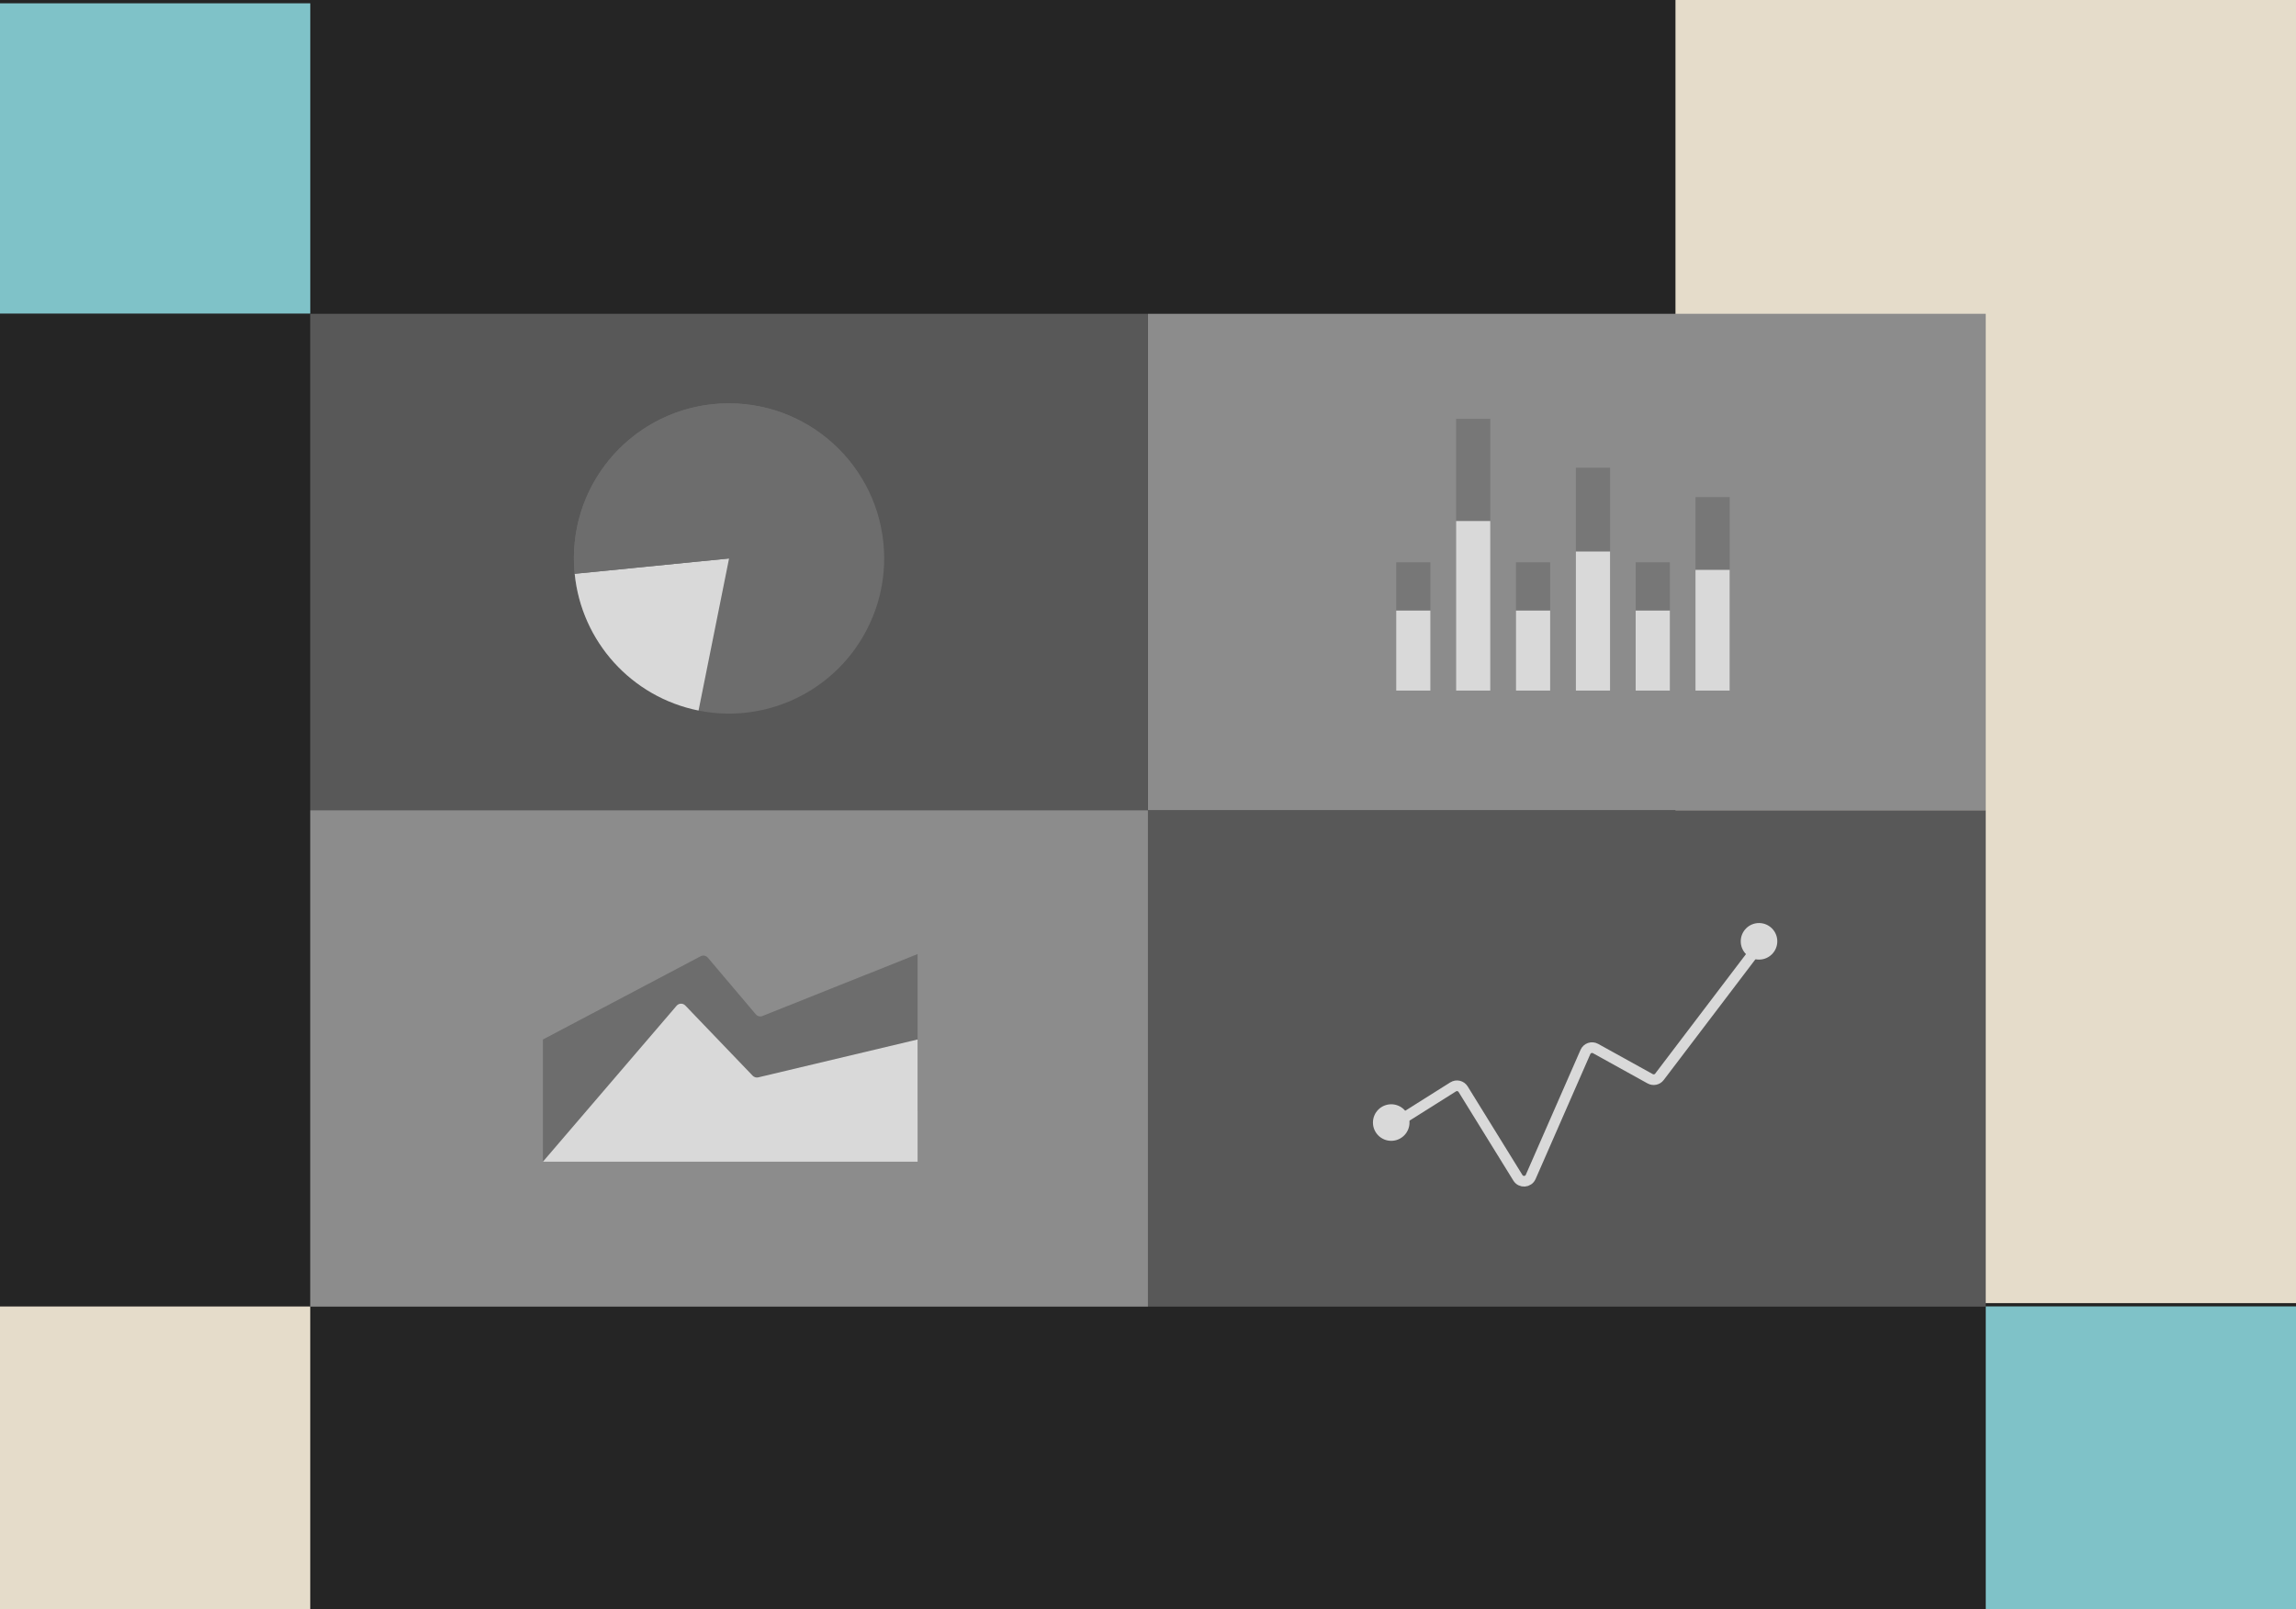 <svg width="625" height="438" viewBox="0 0 625 438" fill="none" xmlns="http://www.w3.org/2000/svg">
<g clip-path="url(#clip0_5962_23006)">
<rect width="625" height="438" transform="matrix(-1 0 0 1 625 0)" fill="#252525"/>
<g filter="url(#filter0_d_5962_23006)">
<rect width="84.46" height="84.46" fill="#7FC2C8"/>
</g>
<g filter="url(#filter1_d_5962_23006)">
<rect x="-0.008" y="354.732" width="84.46" height="84.46" fill="#E5DCCA"/>
</g>
<rect x="456.086" width="168.92" height="354.732" fill="#E5DCCA"/>
<g filter="url(#filter2_d_5962_23006)">
<rect x="84.445" y="84.46" width="228.042" height="135.136" fill="#585858"/>
</g>
<circle cx="198.335" cy="151.907" r="42.109" fill="#6D6D6D"/>
<path d="M198.453 152.025V109.798C221.776 109.798 240.683 128.704 240.683 152.025C240.683 156.775 239.882 161.49 238.313 165.972L198.453 152.025Z" fill="#6D6D6D"/>
<path d="M198.44 152.026L238.299 165.973C231.341 185.858 210.79 197.572 190.133 193.428L198.44 152.026Z" fill="#6D6D6D"/>
<path d="M198.46 152.026L190.153 193.428C171.954 189.777 158.272 174.67 156.438 156.2L198.46 152.026Z" fill="#D9D9D9"/>
<path d="M198.457 152.026L156.434 156.199C154.721 138.951 163.723 122.407 179.136 114.477L198.457 152.026Z" fill="#6D6D6D"/>
<path d="M198.453 152.025L179.133 114.477C185.109 111.402 191.733 109.798 198.453 109.798V152.025Z" fill="#6D6D6D"/>
<g filter="url(#filter3_d_5962_23006)">
<rect x="84.445" y="219.596" width="228.042" height="135.136" fill="#8C8C8C"/>
</g>
<path d="M249.78 259.715L207.551 276.574C206.914 276.828 206.187 276.646 205.744 276.123L192.681 260.692C192.198 260.121 191.382 259.963 190.721 260.312L147.797 282.966V316.226L249.78 302.346V259.715Z" fill="#6D6D6D"/>
<path d="M204.892 292.832L186.543 273.713C185.891 273.034 184.796 273.064 184.183 273.779L147.797 316.227H249.78V282.967L206.41 293.279C205.86 293.409 205.283 293.239 204.892 292.832Z" fill="#D9D9D9"/>
<g filter="url(#filter4_d_5962_23006)">
<path d="M312.5 219.596H540.542V354.732H312.5V219.596Z" fill="#585858"/>
</g>
<path d="M379.641 305.895L395.557 295.873C396.485 295.289 397.71 295.573 398.286 296.505L413.19 320.622C414.026 321.975 416.037 321.833 416.675 320.377L431.572 286.366C432.038 285.303 433.318 284.87 434.334 285.432L449.198 293.661C450.056 294.135 451.132 293.909 451.724 293.128L479.664 256.347" stroke="#D9D9D9" stroke-width="2.902" stroke-linejoin="bevel"/>
<circle cx="478.827" cy="256.244" r="4.975" fill="#D9D9D9"/>
<circle cx="378.709" cy="305.579" r="4.975" fill="#D9D9D9"/>
<g filter="url(#filter5_d_5962_23006)">
<path d="M312.5 84.46H540.542V219.596H312.5V84.46Z" fill="#8C8C8C"/>
</g>
<g opacity="0.4">
<path d="M428.969 187.992V127.318H438.281V187.992H428.969Z" fill="#585858"/>
</g>
<path d="M428.969 187.992V150.131H438.281V187.992H428.969Z" fill="#D9D9D9"/>
<g opacity="0.4">
<path d="M396.367 187.992V114.021H405.679V187.992H396.367Z" fill="#585858"/>
</g>
<path d="M396.367 187.992V141.834H405.679V187.992H396.367Z" fill="#D9D9D9"/>
<g opacity="0.4">
<path d="M445.25 187.992V153.077H454.562V187.992H445.25Z" fill="#585858"/>
</g>
<path d="M445.25 187.992V166.205H454.562V187.992H445.25Z" fill="#D9D9D9"/>
<g opacity="0.4">
<path d="M412.664 187.992V153.077H421.976V187.992H412.664Z" fill="#585858"/>
</g>
<path d="M412.664 187.992V166.205H421.976V187.992H412.664Z" fill="#D9D9D9"/>
<g opacity="0.4">
<path d="M380.062 187.992V153.077H389.375V187.992H380.062Z" fill="#585858"/>
</g>
<path d="M380.062 187.992V166.205H389.375V187.992H380.062Z" fill="#D9D9D9"/>
<g opacity="0.4">
<path d="M461.531 187.992V135.325H470.844V187.992H461.531Z" fill="#585858"/>
</g>
<path d="M461.531 187.992V155.127H470.844V187.992H461.531Z" fill="#D9D9D9"/>
<g filter="url(#filter6_d_5962_23006)">
<rect x="540.547" y="354.732" width="84.46" height="84.46" fill="#7FC2C8"/>
</g>
</g>
<defs>
<filter id="filter0_d_5962_23006" x="-1.796" y="-0.898" width="88.053" height="88.052" filterUnits="userSpaceOnUse" color-interpolation-filters="sRGB">
<feFlood flood-opacity="0" result="BackgroundImageFix"/>
<feColorMatrix in="SourceAlpha" type="matrix" values="0 0 0 0 0 0 0 0 0 0 0 0 0 0 0 0 0 0 127 0" result="hardAlpha"/>
<feOffset dy="0.898"/>
<feGaussianBlur stdDeviation="0.898"/>
<feComposite in2="hardAlpha" operator="out"/>
<feColorMatrix type="matrix" values="0 0 0 0 0.118 0 0 0 0 0.137 0 0 0 0 0.157 0 0 0 0.05 0"/>
<feBlend mode="normal" in2="BackgroundImageFix" result="effect1_dropShadow_5962_23006"/>
<feBlend mode="normal" in="SourceGraphic" in2="effect1_dropShadow_5962_23006" result="shape"/>
</filter>
<filter id="filter1_d_5962_23006" x="-1.849" y="353.812" width="88.143" height="88.142" filterUnits="userSpaceOnUse" color-interpolation-filters="sRGB">
<feFlood flood-opacity="0" result="BackgroundImageFix"/>
<feColorMatrix in="SourceAlpha" type="matrix" values="0 0 0 0 0 0 0 0 0 0 0 0 0 0 0 0 0 0 127 0" result="hardAlpha"/>
<feOffset dy="0.92"/>
<feGaussianBlur stdDeviation="0.92"/>
<feComposite in2="hardAlpha" operator="out"/>
<feColorMatrix type="matrix" values="0 0 0 0 0.118 0 0 0 0 0.137 0 0 0 0 0.157 0 0 0 0.05 0"/>
<feBlend mode="normal" in2="BackgroundImageFix" result="effect1_dropShadow_5962_23006"/>
<feBlend mode="normal" in="SourceGraphic" in2="effect1_dropShadow_5962_23006" result="shape"/>
</filter>
<filter id="filter2_d_5962_23006" x="82.523" y="83.499" width="231.883" height="138.98" filterUnits="userSpaceOnUse" color-interpolation-filters="sRGB">
<feFlood flood-opacity="0" result="BackgroundImageFix"/>
<feColorMatrix in="SourceAlpha" type="matrix" values="0 0 0 0 0 0 0 0 0 0 0 0 0 0 0 0 0 0 127 0" result="hardAlpha"/>
<feOffset dy="0.961"/>
<feGaussianBlur stdDeviation="0.961"/>
<feComposite in2="hardAlpha" operator="out"/>
<feColorMatrix type="matrix" values="0 0 0 0 0.118 0 0 0 0 0.137 0 0 0 0 0.157 0 0 0 0.05 0"/>
<feBlend mode="normal" in2="BackgroundImageFix" result="effect1_dropShadow_5962_23006"/>
<feBlend mode="normal" in="SourceGraphic" in2="effect1_dropShadow_5962_23006" result="shape"/>
</filter>
<filter id="filter3_d_5962_23006" x="82.523" y="218.635" width="231.883" height="138.98" filterUnits="userSpaceOnUse" color-interpolation-filters="sRGB">
<feFlood flood-opacity="0" result="BackgroundImageFix"/>
<feColorMatrix in="SourceAlpha" type="matrix" values="0 0 0 0 0 0 0 0 0 0 0 0 0 0 0 0 0 0 127 0" result="hardAlpha"/>
<feOffset dy="0.961"/>
<feGaussianBlur stdDeviation="0.961"/>
<feComposite in2="hardAlpha" operator="out"/>
<feColorMatrix type="matrix" values="0 0 0 0 0.118 0 0 0 0 0.137 0 0 0 0 0.157 0 0 0 0.05 0"/>
<feBlend mode="normal" in2="BackgroundImageFix" result="effect1_dropShadow_5962_23006"/>
<feBlend mode="normal" in="SourceGraphic" in2="effect1_dropShadow_5962_23006" result="shape"/>
</filter>
<filter id="filter4_d_5962_23006" x="310.578" y="218.635" width="231.883" height="138.98" filterUnits="userSpaceOnUse" color-interpolation-filters="sRGB">
<feFlood flood-opacity="0" result="BackgroundImageFix"/>
<feColorMatrix in="SourceAlpha" type="matrix" values="0 0 0 0 0 0 0 0 0 0 0 0 0 0 0 0 0 0 127 0" result="hardAlpha"/>
<feOffset dy="0.961"/>
<feGaussianBlur stdDeviation="0.961"/>
<feComposite in2="hardAlpha" operator="out"/>
<feColorMatrix type="matrix" values="0 0 0 0 0.118 0 0 0 0 0.137 0 0 0 0 0.157 0 0 0 0.05 0"/>
<feBlend mode="normal" in2="BackgroundImageFix" result="effect1_dropShadow_5962_23006"/>
<feBlend mode="normal" in="SourceGraphic" in2="effect1_dropShadow_5962_23006" result="shape"/>
</filter>
<filter id="filter5_d_5962_23006" x="310.578" y="83.499" width="231.883" height="138.98" filterUnits="userSpaceOnUse" color-interpolation-filters="sRGB">
<feFlood flood-opacity="0" result="BackgroundImageFix"/>
<feColorMatrix in="SourceAlpha" type="matrix" values="0 0 0 0 0 0 0 0 0 0 0 0 0 0 0 0 0 0 127 0" result="hardAlpha"/>
<feOffset dy="0.961"/>
<feGaussianBlur stdDeviation="0.961"/>
<feComposite in2="hardAlpha" operator="out"/>
<feColorMatrix type="matrix" values="0 0 0 0 0.118 0 0 0 0 0.137 0 0 0 0 0.157 0 0 0 0.05 0"/>
<feBlend mode="normal" in2="BackgroundImageFix" result="effect1_dropShadow_5962_23006"/>
<feBlend mode="normal" in="SourceGraphic" in2="effect1_dropShadow_5962_23006" result="shape"/>
</filter>
<filter id="filter6_d_5962_23006" x="538.751" y="353.834" width="88.053" height="88.052" filterUnits="userSpaceOnUse" color-interpolation-filters="sRGB">
<feFlood flood-opacity="0" result="BackgroundImageFix"/>
<feColorMatrix in="SourceAlpha" type="matrix" values="0 0 0 0 0 0 0 0 0 0 0 0 0 0 0 0 0 0 127 0" result="hardAlpha"/>
<feOffset dy="0.898"/>
<feGaussianBlur stdDeviation="0.898"/>
<feComposite in2="hardAlpha" operator="out"/>
<feColorMatrix type="matrix" values="0 0 0 0 0.118 0 0 0 0 0.137 0 0 0 0 0.157 0 0 0 0.05 0"/>
<feBlend mode="normal" in2="BackgroundImageFix" result="effect1_dropShadow_5962_23006"/>
<feBlend mode="normal" in="SourceGraphic" in2="effect1_dropShadow_5962_23006" result="shape"/>
</filter>
<clipPath id="clip0_5962_23006">
<rect width="625" height="438" fill="white" transform="matrix(-1 0 0 1 625 0)"/>
</clipPath>
</defs>
</svg>
